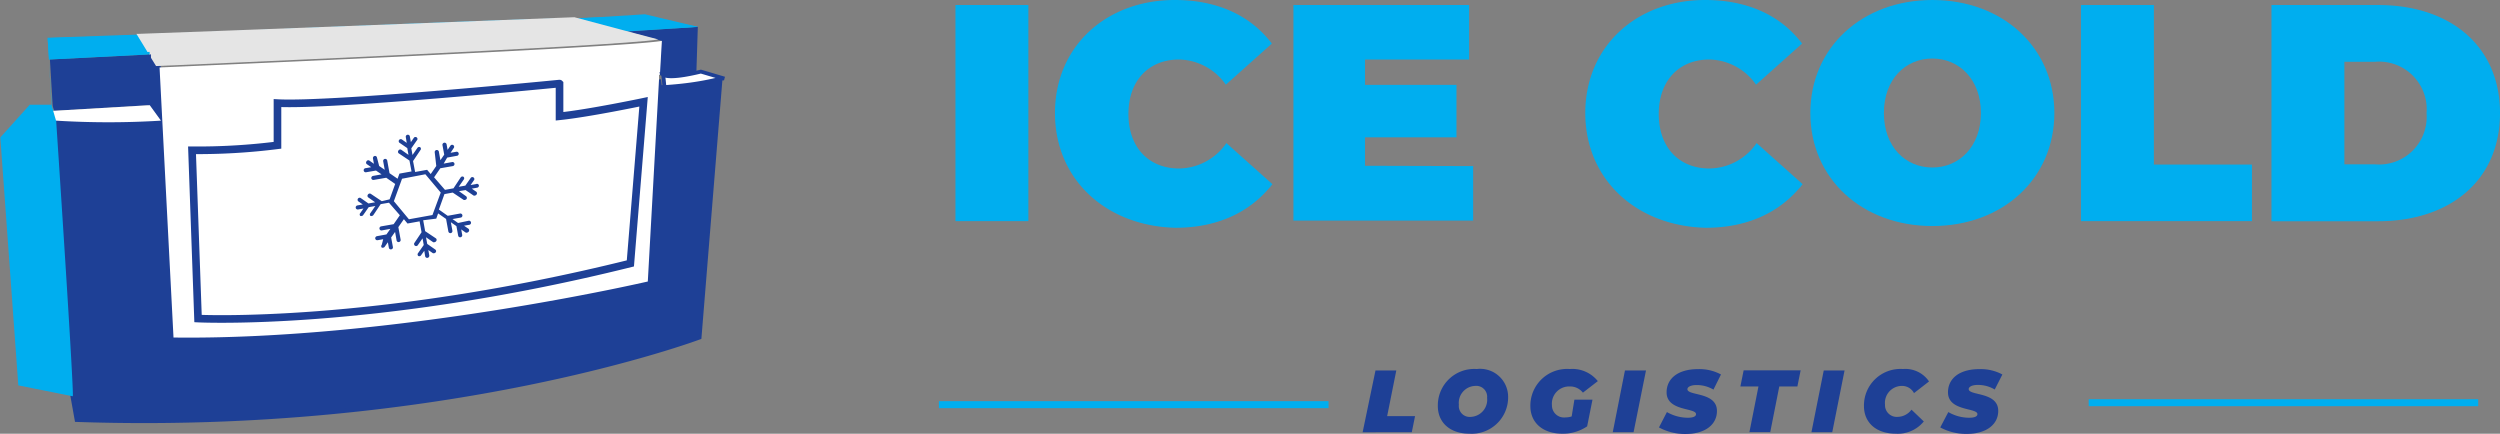 <?xml version="1.0" encoding="UTF-8"?>
<svg xmlns="http://www.w3.org/2000/svg" id="Layer_1" data-name="Layer 1" viewBox="0 0 229.39 39.8">
  <rect x="0" y="0" width="229.39" height="39.8" fill="#808080" stroke="none"/>
  <defs>
    <style>.cls-1,.cls-3{fill:#1e4096;}.cls-1,.cls-7,.cls-8{stroke:#1e4096;}.cls-1,.cls-7,.cls-8,.cls-9{stroke-miterlimit:10;}.cls-1,.cls-7{stroke-width:0.35px;}.cls-2{fill:#00aeef;}.cls-4,.cls-8{fill:none;}.cls-5,.cls-7{fill:#fff;}.cls-6{fill:#e5e5e5;}.cls-8{stroke-width:0.7px;}.cls-9{fill:#393b6d;stroke:#00aeef;stroke-width:0.64px;}</style>
  </defs>
  <path class="cls-1" d="M70.09,11.75,68.16,35.51S44.93,44.24,11,43.08l-.39-2.18c.13-.39-1.54-25.29-1.54-25.29a56.62,56.62,0,0,0,9.63,0l-1-1.42,0-4.66h.14l.73,1.21,1.28,24.78c20.29.25,43.52-5.14,43.52-5.14l1.08-18.54.08.7c3.89-.26,5.08-.87,5.49-.78Z" transform="translate(-3.97 -4.54)"></path>
  <polygon class="cls-2" points="13.9 4.99 13.76 4.99 13.77 4.76 13.9 4.99"></polygon>
  <path class="cls-3" d="M68,7l-.13,4.1c-2.47.6-3.19.43-3.39.32l.18-3.14-3.22-.86Z" transform="translate(-3.97 -4.54)"></path>
  <path class="cls-2" d="M68,7l-6.87.34h0L57,6.23S21.39,7.62,16.92,7.77h-.11l.93,1.52.14.22h-.14L8.46,10,8.34,8h.13L24.3,7.44h.07c10.64-.4,24.06-.9,32-1.21h0l2-.08h0L62.52,6Z" transform="translate(-3.97 -4.54)"></path>
  <line class="cls-4" x1="66.09" y1="7.21" x2="63.93" y2="6.58"></line>
  <path class="cls-2" d="M10.65,40.9l-5-1L4,17.15l2.7-3h2a2.41,2.41,0,0,0,.16.52l.26.9S10.78,40.51,10.65,40.9Z" transform="translate(-3.97 -4.54)"></path>
  <path class="cls-5" d="M64.44,11.37l0,.46L63.41,30.37s-23.23,5.39-43.52,5.14L18.61,10.73S61.23,8.93,64.7,8.29l-.18,3.14A.21.21,0,0,1,64.44,11.37Z" transform="translate(-3.97 -4.54)"></path>
  <path class="cls-2" d="M64.52,11.43l0,.4,0-.46A.21.21,0,0,0,64.52,11.43Z" transform="translate(-3.97 -4.54)"></path>
  <path class="cls-2" d="M57,6.23S21.39,7.62,16.92,7.77l7.38-.33h.07c10.23-.45,27.68-1.2,32-1.21H57Z" transform="translate(-3.97 -4.54)"></path>
  <polygon class="cls-2" points="64.06 2.47 57.51 2.89 57.2 2.81 57.2 2.81 53.02 1.7 54.41 1.61 54.41 1.61 59.18 1.31 64.06 2.47"></polygon>
  <polyline class="cls-2" points="13.73 4.76 12.84 3.24 4.46 3.49 4.44 3.49 4.37 3.5 4.49 5.29"></polyline>
  <path class="cls-6" d="M64.37,8.16c-3.46.64-46.08,2.44-46.08,2.44l-.74-1.2-.13-.23-.93-1.52h.1c4.48-.14,40.08-1.53,40.08-1.53l4.18,1.11h0l.3.08Z" transform="translate(-3.97 -4.54)"></path>
  <path class="cls-3" d="M17.82,9.53l0,4.66-8.86.52a1.82,1.82,0,0,1-.16-.52h0L8.55,10h0Z" transform="translate(-3.97 -4.54)"></path>
  <path class="cls-2" d="M17.7,9.3h0v.23L8.46,10V9.83" transform="translate(-3.97 -4.54)"></path>
  <polyline class="cls-2" points="4.72 9.66 4.75 9.66 4.49 5.46"></polyline>
  <path class="cls-5" d="M18.74,15.61a78.17,78.17,0,0,1-9.63,0l-.26-.9,8.86-.52Z" transform="translate(-3.97 -4.54)"></path>
  <path class="cls-7" d="M70.44,11.75c-.41-.09-1.61.52-5.5.78l-.07-.7-.06-.46a.21.21,0,0,0,.08.06c.2.11.92.28,3.39-.32Z" transform="translate(-3.97 -4.54)"></path>
  <path class="cls-3" d="M47.65,21.43l-.5.09.29-.42a.18.18,0,0,0,0-.26.19.19,0,0,0-.26,0l-.51.73-.61.11.45-.65a.19.19,0,0,0,0-.26.19.19,0,0,0-.27.05l-.66,1-.78.14-1-1.15.57-.83,1.15-.2a.19.19,0,0,0,.15-.22.18.18,0,0,0-.21-.15l-.78.14L45,19l.87-.16a.19.19,0,1,0-.06-.37l-.5.09.28-.42a.19.19,0,0,0,0-.26.19.19,0,0,0-.27,0l-.28.41-.09-.5a.19.19,0,0,0-.38.07l.16.87-.35.51-.14-.78a.19.19,0,0,0-.38.07L44,19.77l-.51.74-.33-.39-1.1.2-.19-1,.67-1a.19.19,0,0,0,0-.26.19.19,0,0,0-.27.05l-.45.65-.11-.61.51-.73a.18.18,0,0,0,0-.26.19.19,0,0,0-.26,0l-.29.42-.09-.5a.19.19,0,1,0-.37.07l.08.5-.41-.29a.2.2,0,0,0-.27,0,.19.19,0,0,0,0,.27l.73.5.11.62-.65-.46a.18.18,0,0,0-.26.05.19.19,0,0,0,0,.26l1,.67.19,1-1.11.2-.17.47-.74-.51-.21-1.16a.19.19,0,0,0-.22-.15.19.19,0,0,0-.15.22l.14.78-.51-.35L38.56,19a.18.18,0,0,0-.21-.15.2.2,0,0,0-.16.22l.09.5-.41-.29a.18.18,0,0,0-.26.05.19.19,0,0,0,0,.26l.42.29-.5.09a.19.19,0,1,0,.06.37l.88-.15.51.35-.78.14a.2.2,0,0,0-.16.22.19.19,0,0,0,.22.15l1.15-.2.82.57-.51,1.41L39,23l-1-.67a.19.19,0,0,0-.26.05.19.19,0,0,0,0,.26l.65.46-.61.11-.73-.51a.19.19,0,0,0-.21.31l.42.29-.5.09a.19.19,0,0,0-.15.22.19.19,0,0,0,.22.15l.49-.09-.29.42a.18.18,0,0,0,0,.26.17.17,0,0,0,.14,0,.15.15,0,0,0,.12-.07l.51-.73.61-.11-.45.65a.19.19,0,0,0,0,.26.21.21,0,0,0,.15,0,.18.18,0,0,0,.12-.08l.67-1,.76-.13,1,1.15-.57.82-1.15.2a.19.19,0,0,0-.15.22.18.18,0,0,0,.22.15l.78-.14-.36.51-.87.16a.2.2,0,0,0-.16.22.19.19,0,0,0,.22.15l.51-.09L39,27a.19.19,0,0,0,0,.26.21.21,0,0,0,.15,0,.18.18,0,0,0,.12-.08l.29-.41.09.5a.18.18,0,0,0,.21.15.18.18,0,0,0,.16-.22l-.16-.87.36-.51.14.78a.18.18,0,0,0,.21.15.19.19,0,0,0,.16-.22l-.21-1.15.51-.73.33.4,1.11-.2.18,1-.67,1a.19.19,0,0,0,.31.21l.45-.65.11.61-.51.73a.2.2,0,0,0,0,.27.19.19,0,0,0,.26-.05l.3-.42.08.5a.19.19,0,0,0,.22.15.2.2,0,0,0,.16-.22l-.09-.5.42.29a.23.23,0,0,0,.14,0,.23.23,0,0,0,.12-.08.18.18,0,0,0-.05-.26l-.73-.51-.11-.61.65.45a.19.19,0,0,0,.14,0,.22.22,0,0,0,.13-.08.19.19,0,0,0,0-.26l-1-.67-.18-1L44,24.6l.17-.48.73.51.21,1.15a.19.19,0,0,0,.22.15.19.19,0,0,0,.15-.22l-.14-.78.51.36.16.87a.18.18,0,0,0,.22.15.19.19,0,0,0,.15-.22l-.09-.5.41.29a.19.19,0,0,0,.14,0,.22.22,0,0,0,.13-.08.2.2,0,0,0,0-.26l-.42-.29.51-.09a.19.19,0,0,0-.07-.37L46,25l-.51-.36.78-.14a.19.19,0,0,0-.07-.37l-1.15.21-.81-.57.51-1.42.76-.14,1,.67a.19.19,0,0,0,.14,0,.22.22,0,0,0,.13-.08.2.2,0,0,0-.05-.26l-.65-.46.61-.1.73.5a.17.17,0,0,0,.14,0,.19.19,0,0,0,.12-.07.19.19,0,0,0,0-.27l-.42-.29.5-.09a.19.19,0,0,0,.15-.22A.18.18,0,0,0,47.65,21.43Zm-4,2.84-2.16.39L40.11,23l.75-2.06L43,20.53l1.41,1.68Z" transform="translate(-3.97 -4.54)"></path>
  <path class="cls-8" d="M29.43,14l0,3.87a58.19,58.19,0,0,1-7.84.46l.55,15.44s16.07.81,39.67-5.06l1.21-14.83s-5,1.05-7.71,1.33l0-3S34.41,14.27,29.43,14Z" transform="translate(-3.97 -4.54)"></path>
  <path class="cls-2" d="M91.64,5h6.69V24.83H91.64Z" transform="translate(-3.97 -4.54)"></path>
  <path class="cls-2" d="M100.77,14.91c0-6.09,4.67-10.37,11-10.37,3.88,0,6.94,1.41,8.9,4l-4.22,3.77A5.38,5.38,0,0,0,112.16,10c-2.78,0-4.65,1.93-4.65,5s1.87,5,4.65,5a5.36,5.36,0,0,0,4.34-2.33l4.22,3.77c-2,2.55-5,4-8.9,4C105.44,25.28,100.77,21,100.77,14.91Z" transform="translate(-3.97 -4.54)"></path>
  <path class="cls-2" d="M139.14,19.78v5H122.65V5h16.12v5h-9.55v2.33h8.39v4.81h-8.39v2.61Z" transform="translate(-3.97 -4.54)"></path>
  <path class="cls-2" d="M149.43,14.91c0-6.09,4.67-10.37,11-10.37,3.88,0,6.94,1.41,8.89,4l-4.22,3.77A5.36,5.36,0,0,0,160.82,10c-2.78,0-4.65,1.93-4.65,5s1.87,5,4.65,5a5.34,5.34,0,0,0,4.33-2.33l4.22,3.77c-2,2.55-5,4-8.89,4C154.1,25.28,149.43,21,149.43,14.91Z" transform="translate(-3.97 -4.54)"></path>
  <path class="cls-2" d="M170.08,14.91c0-6,4.74-10.37,11.2-10.37s11.19,4.36,11.19,10.37-4.73,10.37-11.19,10.37S170.08,20.92,170.08,14.91Zm15.65,0c0-3.09-2-5-4.45-5s-4.45,1.87-4.45,5,2,5,4.45,5S185.73,18,185.73,14.91Z" transform="translate(-3.97 -4.54)"></path>
  <path class="cls-2" d="M194.91,5h6.69V19.64h9v5.19H194.91Z" transform="translate(-3.97 -4.54)"></path>
  <path class="cls-2" d="M212.39,5h9.78c6.63,0,11.19,3.77,11.19,9.92s-4.56,9.92-11.19,9.92h-9.78Zm9.5,14.62a4.37,4.37,0,0,0,4.73-4.7,4.37,4.37,0,0,0-4.73-4.71h-2.81v9.41Z" transform="translate(-3.97 -4.54)"></path>
  <line class="cls-9" x1="191.65" y1="36.95" x2="227.39" y2="36.95"></line>
  <line class="cls-9" x1="86.15" y1="37.13" x2="121.9" y2="37.13"></line>
  <path class="cls-3" d="M130.18,38.53h1.91l-.84,4.19h2.56l-.3,1.48H129Z" transform="translate(-3.97 -4.54)"></path>
  <path class="cls-3" d="M135.9,41.8a3.34,3.34,0,0,1,3.57-3.4,2.57,2.57,0,0,1,2.88,2.54,3.34,3.34,0,0,1-3.57,3.39C137,44.33,135.9,43.29,135.9,41.8Zm4.52-.75a1,1,0,0,0-1.11-1.1,1.56,1.56,0,0,0-1.48,1.73,1,1,0,0,0,1.11,1.11A1.57,1.57,0,0,0,140.42,41.05Z" transform="translate(-3.97 -4.54)"></path>
  <path class="cls-3" d="M148.43,41.21h1.66l-.49,2.45a3.93,3.93,0,0,1-2.3.67c-1.76,0-2.91-1-2.91-2.53A3.37,3.37,0,0,1,148,38.4a3,3,0,0,1,2.58,1.11l-1.37,1.06A1.48,1.48,0,0,0,148,40a1.58,1.58,0,0,0-1.63,1.72,1.11,1.11,0,0,0,1.25,1.12,1.82,1.82,0,0,0,.56-.09Z" transform="translate(-3.97 -4.54)"></path>
  <path class="cls-3" d="M153.07,38.53H155l-1.14,5.67h-1.91Z" transform="translate(-3.97 -4.54)"></path>
  <path class="cls-3" d="M156.19,43.76l.73-1.41a3.86,3.86,0,0,0,1.92.52c.49,0,.75-.12.75-.33,0-.6-2.7-.25-2.7-2,0-1.29,1.08-2.13,2.87-2.13a4.16,4.16,0,0,1,2.12.49l-.69,1.39a3,3,0,0,0-1.55-.42c-.56,0-.84.19-.84.38,0,.63,2.71.23,2.71,2,0,1.26-1.1,2.11-2.87,2.11A5,5,0,0,1,156.19,43.76Z" transform="translate(-3.97 -4.54)"></path>
  <path class="cls-3" d="M165.32,40h-1.66l.3-1.48h5.23l-.3,1.48h-1.66l-.83,4.19h-1.91Z" transform="translate(-3.97 -4.54)"></path>
  <path class="cls-3" d="M171.31,38.53h1.91l-1.13,5.67h-1.91Z" transform="translate(-3.97 -4.54)"></path>
  <path class="cls-3" d="M175,41.8a3.35,3.35,0,0,1,3.58-3.4,2.62,2.62,0,0,1,2.39,1.14l-1.38,1.07a1.23,1.23,0,0,0-1.13-.66,1.56,1.56,0,0,0-1.53,1.72,1.08,1.08,0,0,0,1.17,1.12,1.61,1.61,0,0,0,1.26-.66l1.13,1.08a3.07,3.07,0,0,1-2.58,1.12C176.1,44.33,175,43.3,175,41.8Z" transform="translate(-3.97 -4.54)"></path>
  <path class="cls-3" d="M182,43.76l.74-1.41a3.82,3.82,0,0,0,1.91.52c.5,0,.76-.12.76-.33,0-.6-2.7-.25-2.7-2,0-1.29,1.07-2.13,2.87-2.13a4.18,4.18,0,0,1,2.12.49L187,40.28a3,3,0,0,0-1.56-.42c-.56,0-.83.19-.83.38,0,.63,2.71.23,2.71,2,0,1.26-1.11,2.11-2.87,2.11A5,5,0,0,1,182,43.76Z" transform="translate(-3.97 -4.54)"></path>
</svg>
